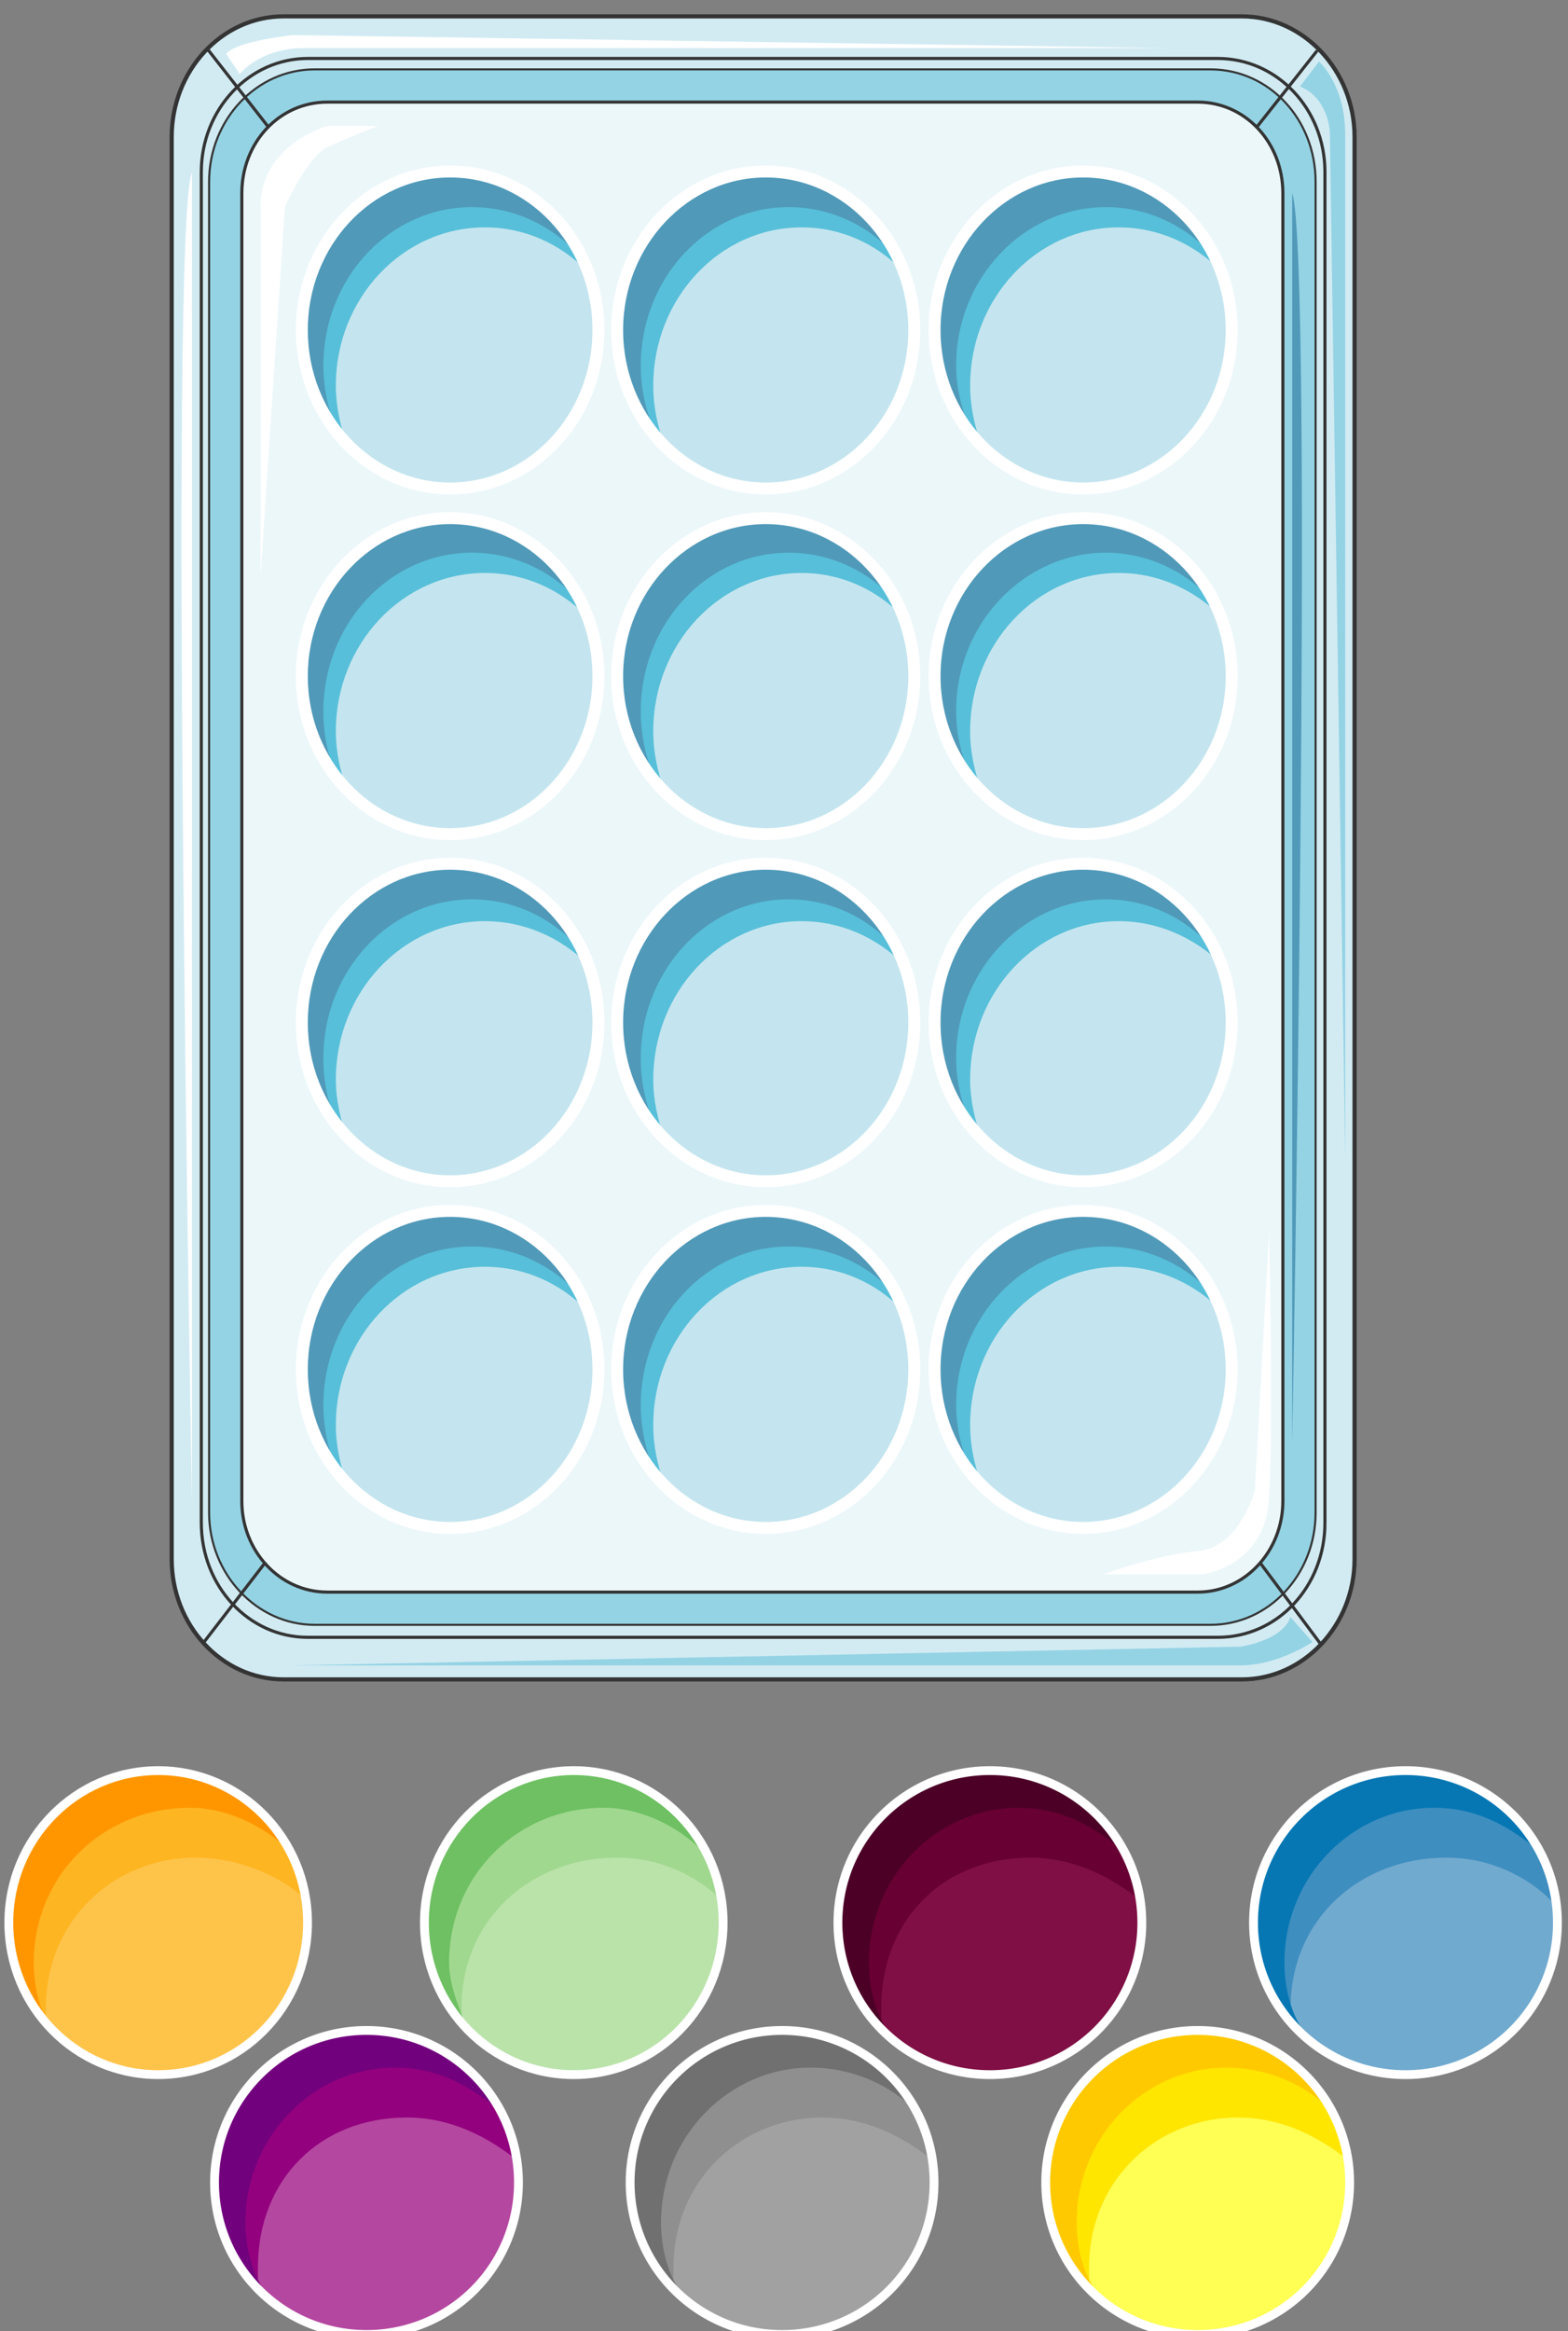 <svg xmlns="http://www.w3.org/2000/svg" version="1.0" viewBox="0 0 241.323 358.639"><rect x="0" y="0" width="241.323" height="358.639" fill="#808080" stroke="none"/><defs><clipPath clipPathUnits="userSpaceOnUse" id="a"><path d="M0 1.599h241.054v358.903H0z"/></clipPath></defs><path d="M208.474 239.855c0 10.153-7.836 18.508-17.35 18.508H43.654c-9.555 0-17.23-8.355-17.23-18.508V21.067c0-10.154 7.675-18.549 17.23-18.549h147.47c9.514 0 17.35 8.395 17.35 18.55v218.787z" fill="#d2ebf3" fill-rule="evenodd" fill-opacity="1" stroke="none"/><path d="M203.916 234.258c0 9.834-7.315 17.63-16.51 17.63H47.371c-9.034 0-16.39-7.796-16.39-17.63V26.464c0-9.634 7.356-17.47 16.39-17.47h140.035c9.195 0 16.51 7.836 16.51 17.47v207.794z" fill="#d2ebf3" fill-rule="evenodd" fill-opacity="1" stroke="none"/><path d="M202.477 232.699c0 9.474-7.155 17.27-16.19 17.27H48.411c-8.875 0-16.23-7.796-16.23-17.27V27.983c0-9.634 7.355-17.31 16.23-17.31h137.876c9.035 0 16.19 7.676 16.19 17.31v204.716z" fill="#94d3e4" fill-rule="evenodd" fill-opacity="1" stroke="none"/><path d="M197.44 230.94c0 7.635-5.796 13.992-13.112 13.992H50.37c-7.355 0-13.152-6.357-13.152-13.992V29.742c0-7.835 5.797-14.032 13.152-14.032h133.96c7.315 0 13.111 6.197 13.111 14.032V230.94z" fill="#ecf7fa" fill-rule="evenodd" fill-opacity="1" stroke="none"/><path clip-path="url(#a)" d="M208.474 239.855c0 10.153-7.836 18.508-17.35 18.508H43.654c-9.555 0-17.23-8.355-17.23-18.508V21.067c0-10.154 7.675-18.549 17.23-18.549h147.47c9.514 0 17.35 8.395 17.35 18.55v218.787z" fill="none" stroke="#343434" stroke-width=".64px" stroke-linecap="butt" stroke-linejoin="miter" stroke-miterlimit="8" stroke-dasharray="none" stroke-opacity="1"/><path d="M203.916 234.258c0 9.834-7.315 17.63-16.51 17.63H47.371c-9.034 0-16.39-7.796-16.39-17.63V26.464c0-9.634 7.356-17.47 16.39-17.47h140.035c9.195 0 16.51 7.836 16.51 17.47v207.794z" fill="none" stroke="#343434" stroke-width=".48px" stroke-linecap="butt" stroke-linejoin="miter" stroke-miterlimit="8" stroke-dasharray="none" stroke-opacity="1"/><path d="M202.477 232.699c0 9.474-7.155 17.27-16.19 17.27H48.411c-8.875 0-16.23-7.796-16.23-17.27V27.983c0-9.634 7.355-17.31 16.23-17.31h137.876c9.035 0 16.19 7.676 16.19 17.31v204.716z" fill="none" stroke="#343434" stroke-width=".32px" stroke-linecap="butt" stroke-linejoin="miter" stroke-miterlimit="8" stroke-dasharray="none" stroke-opacity="1"/><path d="M197.44 230.94c0 7.635-5.796 13.992-13.112 13.992H50.37c-7.355 0-13.152-6.357-13.152-13.992V29.742c0-7.835 5.797-14.032 13.152-14.032h133.96c7.315 0 13.111 6.197 13.111 14.032V230.94zM31.94 7.555l9.435 12.073M40.895 240.294l-9.674 12.553M193.843 240.294l9.354 12.553M193.363 19.628l9.354-11.833" fill="none" stroke="#343434" stroke-width=".48px" stroke-linecap="butt" stroke-linejoin="miter" stroke-miterlimit="8" stroke-dasharray="none" stroke-opacity="1"/><path d="M143.793 50.73c0-13.433 10.274-24.386 22.866-24.386 12.632 0 22.866 10.953 22.866 24.385 0 13.472-10.234 24.385-22.866 24.385-12.592 0-22.866-10.913-22.866-24.385z" fill="#5099b9" fill-rule="evenodd" fill-opacity="1" stroke="none"/><path d="M166.659 75.114c-6.676 0-12.832-3.078-16.91-8.155-1.559-3.278-2.598-6.915-2.598-10.713 0-13.472 10.433-24.385 23.066-24.385 6.676 0 12.832 3.118 16.95 8.035 1.519 3.238 2.358 6.876 2.358 10.873 0 13.472-10.234 24.345-22.866 24.345z" fill="#57bfd9" fill-rule="evenodd" fill-opacity="1" stroke="none"/><path d="M172.176 34.979c6.116 0 11.593 2.558 15.83 6.756 1.04 2.718 1.52 5.796 1.52 9.074 0 13.432-10.195 24.305-22.827 24.305-6.116 0-11.593-2.518-15.67-6.715-1-2.719-1.72-5.797-1.72-9.075 0-13.432 10.234-24.345 22.867-24.345z" fill="#c4e5ef" fill-rule="evenodd" fill-opacity="1" stroke="none"/><path d="M143.833 50.77c0-13.433 10.274-24.386 22.866-24.386 12.632 0 22.866 10.953 22.866 24.385 0 13.472-10.234 24.385-22.866 24.385-12.592 0-22.866-10.913-22.866-24.385" fill="none" stroke="#fff" stroke-width="1.839px" stroke-linecap="butt" stroke-linejoin="miter" stroke-miterlimit="8" stroke-dasharray="none" stroke-opacity="1"/><path d="M94.942 50.73c0-13.433 10.274-24.386 22.867-24.386 12.632 0 22.866 10.953 22.866 24.385 0 13.472-10.234 24.385-22.866 24.385-12.593 0-22.867-10.913-22.867-24.385z" fill="#5099b9" fill-rule="evenodd" fill-opacity="1" stroke="none"/><path d="M117.969 75.114c-6.796 0-12.713-3.078-16.95-8.155-1.52-3.278-2.399-6.915-2.399-10.713 0-13.472 10.194-24.385 22.746-24.385 6.796 0 12.873 3.118 16.95 8.035 1.52 3.238 2.359 6.876 2.359 10.873 0 13.472-10.154 24.345-22.707 24.345z" fill="#57bfd9" fill-rule="evenodd" fill-opacity="1" stroke="none"/><path d="M123.365 34.979c6.117 0 11.553 2.558 15.63 6.756 1.2 2.718 1.68 5.796 1.68 9.074 0 13.432-10.194 24.305-22.786 24.305-6.117 0-11.553-2.518-15.631-6.715-1.04-2.719-1.719-5.797-1.719-9.075 0-13.432 10.234-24.345 22.826-24.345z" fill="#c4e5ef" fill-rule="evenodd" fill-opacity="1" stroke="none"/><path d="M94.982 50.77c0-13.433 10.274-24.386 22.867-24.386 12.632 0 22.866 10.953 22.866 24.385 0 13.472-10.234 24.385-22.866 24.385-12.593 0-22.867-10.913-22.867-24.385" fill="none" stroke="#fff" stroke-width="1.839px" stroke-linecap="butt" stroke-linejoin="miter" stroke-miterlimit="8" stroke-dasharray="none" stroke-opacity="1"/><path d="M46.412 50.73c0-13.433 10.234-24.386 22.826-24.386 12.632 0 22.826 10.953 22.826 24.385 0 13.472-10.194 24.385-22.826 24.385-12.592 0-22.826-10.913-22.826-24.385z" fill="#5099b9" fill-rule="evenodd" fill-opacity="1" stroke="none"/><path d="M69.238 75.114c-6.836 0-12.792-3.078-17.07-8.155-1.519-3.278-2.398-6.915-2.398-10.713 0-13.472 10.234-24.385 22.866-24.385 6.836 0 12.792 3.118 17.07 8.035 1.519 3.238 2.358 6.876 2.358 10.873 0 13.472-10.194 24.345-22.826 24.345z" fill="#57bfd9" fill-rule="evenodd" fill-opacity="1" stroke="none"/><path d="M74.635 34.979c6.156 0 11.633 2.558 15.75 6.756 1.2 2.718 1.68 5.796 1.68 9.074 0 13.432-10.235 24.305-22.907 24.305-6.156 0-11.633-2.518-15.75-6.715-1-2.719-1.72-5.797-1.72-9.075 0-13.432 10.274-24.345 22.947-24.345z" fill="#c4e5ef" fill-rule="evenodd" fill-opacity="1" stroke="none"/><path d="M46.452 50.77c0-13.433 10.234-24.386 22.826-24.386 12.632 0 22.826 10.953 22.826 24.385 0 13.472-10.194 24.385-22.826 24.385-12.592 0-22.826-10.913-22.826-24.385" fill="none" stroke="#fff" stroke-width="1.839px" stroke-linecap="butt" stroke-linejoin="miter" stroke-miterlimit="8" stroke-dasharray="none" stroke-opacity="1"/><path d="M143.793 103.977c0-13.392 10.274-24.305 22.866-24.305 12.632 0 22.866 10.913 22.866 24.305 0 13.432-10.234 24.305-22.866 24.305-12.592 0-22.866-10.873-22.866-24.305z" fill="#5099b9" fill-rule="evenodd" fill-opacity="1" stroke="none"/><path d="M166.659 128.282c-6.676 0-12.832-3.078-16.91-7.995-1.559-3.238-2.598-6.876-2.598-10.873 0-13.472 10.433-24.386 23.066-24.386 6.676 0 12.832 3.119 16.95 8.036 1.519 3.238 2.358 6.875 2.358 10.873 0 13.472-10.234 24.345-22.866 24.345z" fill="#57bfd9" fill-rule="evenodd" fill-opacity="1" stroke="none"/><path d="M172.176 88.147c6.116 0 11.593 2.558 15.83 6.755 1.04 2.719 1.52 5.797 1.52 9.075 0 13.432-10.195 24.305-22.827 24.305-6.116 0-11.593-2.518-15.67-6.716-1-2.718-1.72-5.796-1.72-9.074 0-13.432 10.234-24.345 22.867-24.345z" fill="#c4e5ef" fill-rule="evenodd" fill-opacity="1" stroke="none"/><path d="M143.833 104.017c0-13.392 10.274-24.305 22.866-24.305 12.632 0 22.866 10.913 22.866 24.305 0 13.432-10.234 24.305-22.866 24.305-12.592 0-22.866-10.873-22.866-24.305" fill="none" stroke="#fff" stroke-width="1.839px" stroke-linecap="butt" stroke-linejoin="miter" stroke-miterlimit="8" stroke-dasharray="none" stroke-opacity="1"/><path d="M94.942 103.977c0-13.392 10.274-24.305 22.867-24.305 12.632 0 22.866 10.913 22.866 24.305 0 13.432-10.234 24.305-22.866 24.305-12.593 0-22.867-10.873-22.867-24.305z" fill="#5099b9" fill-rule="evenodd" fill-opacity="1" stroke="none"/><path d="M117.969 128.282c-6.796 0-12.713-3.078-16.95-7.995-1.52-3.238-2.399-6.876-2.399-10.873 0-13.472 10.194-24.386 22.746-24.386 6.796 0 12.873 3.119 16.95 8.036 1.52 3.238 2.359 6.875 2.359 10.873 0 13.472-10.154 24.345-22.707 24.345z" fill="#57bfd9" fill-rule="evenodd" fill-opacity="1" stroke="none"/><path d="M123.365 88.147c6.117 0 11.553 2.558 15.63 6.755 1.2 2.719 1.68 5.797 1.68 9.075 0 13.432-10.194 24.305-22.786 24.305-6.117 0-11.553-2.518-15.631-6.716-1.04-2.718-1.719-5.796-1.719-9.074 0-13.432 10.234-24.345 22.826-24.345z" fill="#c4e5ef" fill-rule="evenodd" fill-opacity="1" stroke="none"/><path d="M94.982 104.017c0-13.392 10.274-24.305 22.867-24.305 12.632 0 22.866 10.913 22.866 24.305 0 13.432-10.234 24.305-22.866 24.305-12.593 0-22.867-10.873-22.867-24.305" fill="none" stroke="#fff" stroke-width="1.839px" stroke-linecap="butt" stroke-linejoin="miter" stroke-miterlimit="8" stroke-dasharray="none" stroke-opacity="1"/><path d="M46.412 103.977c0-13.392 10.234-24.305 22.826-24.305 12.632 0 22.826 10.913 22.826 24.305 0 13.432-10.194 24.305-22.826 24.305-12.592 0-22.826-10.873-22.826-24.305z" fill="#5099b9" fill-rule="evenodd" fill-opacity="1" stroke="none"/><path d="M69.238 128.282c-6.836 0-12.792-3.078-17.07-7.995-1.519-3.238-2.398-6.876-2.398-10.873 0-13.472 10.234-24.386 22.866-24.386 6.836 0 12.792 3.119 17.07 8.036 1.519 3.238 2.358 6.875 2.358 10.873 0 13.472-10.194 24.345-22.826 24.345z" fill="#57bfd9" fill-rule="evenodd" fill-opacity="1" stroke="none"/><path d="M74.635 88.147c6.156 0 11.633 2.558 15.75 6.755 1.2 2.719 1.68 5.797 1.68 9.075 0 13.432-10.235 24.305-22.907 24.305-6.156 0-11.633-2.518-15.75-6.716-1-2.718-1.72-5.796-1.72-9.074 0-13.432 10.274-24.345 22.947-24.345z" fill="#c4e5ef" fill-rule="evenodd" fill-opacity="1" stroke="none"/><path d="M46.452 104.017c0-13.392 10.234-24.305 22.826-24.305 12.632 0 22.826 10.913 22.826 24.305 0 13.432-10.194 24.305-22.826 24.305-12.592 0-22.826-10.873-22.826-24.305" fill="none" stroke="#fff" stroke-width="1.839px" stroke-linecap="butt" stroke-linejoin="miter" stroke-miterlimit="8" stroke-dasharray="none" stroke-opacity="1"/><path d="M143.793 157.265c0-13.472 10.274-24.426 22.866-24.426 12.632 0 22.866 10.954 22.866 24.426 0 13.512-10.234 24.425-22.866 24.425-12.592 0-22.866-10.913-22.866-24.425z" fill="#5099b9" fill-rule="evenodd" fill-opacity="1" stroke="none"/><path d="M166.659 181.69c-6.676 0-12.832-3.078-16.91-7.995-1.559-3.278-2.598-6.916-2.598-10.914 0-13.471 10.433-24.425 23.066-24.425 6.676 0 12.832 3.118 16.95 8.195a25.622 25.622 0 0 1 2.358 10.754c0 13.471-10.234 24.385-22.866 24.385z" fill="#57bfd9" fill-rule="evenodd" fill-opacity="1" stroke="none"/><path d="M172.176 141.714c6.116 0 11.593 2.559 15.83 6.556 1.04 2.918 1.52 5.997 1.52 9.075 0 13.471-10.195 24.345-22.827 24.345-6.116 0-11.593-2.519-15.67-6.516-1-2.918-1.72-5.997-1.72-9.075 0-13.471 10.234-24.385 22.867-24.385z" fill="#c4e5ef" fill-rule="evenodd" fill-opacity="1" stroke="none"/><path d="M143.833 157.305c0-13.472 10.274-24.426 22.866-24.426 12.632 0 22.866 10.954 22.866 24.426 0 13.511-10.234 24.425-22.866 24.425-12.592 0-22.866-10.914-22.866-24.425" fill="none" stroke="#fff" stroke-width="1.839px" stroke-linecap="butt" stroke-linejoin="miter" stroke-miterlimit="8" stroke-dasharray="none" stroke-opacity="1"/><path d="M94.942 157.265c0-13.472 10.274-24.426 22.867-24.426 12.632 0 22.866 10.954 22.866 24.426 0 13.512-10.234 24.425-22.866 24.425-12.593 0-22.867-10.913-22.867-24.425z" fill="#5099b9" fill-rule="evenodd" fill-opacity="1" stroke="none"/><path d="M117.969 181.69c-6.796 0-12.713-3.078-16.95-7.995a25.697 25.697 0 0 1-2.399-10.914c0-13.471 10.194-24.425 22.746-24.425 6.796 0 12.873 3.118 16.95 8.195a25.622 25.622 0 0 1 2.359 10.754c0 13.471-10.154 24.385-22.707 24.385z" fill="#57bfd9" fill-rule="evenodd" fill-opacity="1" stroke="none"/><path d="M123.365 141.714c6.117 0 11.553 2.559 15.63 6.556 1.2 2.918 1.68 5.997 1.68 9.075 0 13.471-10.194 24.345-22.786 24.345-6.117 0-11.553-2.519-15.631-6.516-1.04-2.918-1.719-5.997-1.719-9.075 0-13.471 10.234-24.385 22.826-24.385z" fill="#c4e5ef" fill-rule="evenodd" fill-opacity="1" stroke="none"/><path d="M94.982 157.305c0-13.472 10.274-24.426 22.867-24.426 12.632 0 22.866 10.954 22.866 24.426 0 13.511-10.234 24.425-22.866 24.425-12.593 0-22.867-10.914-22.867-24.425" fill="none" stroke="#fff" stroke-width="1.839px" stroke-linecap="butt" stroke-linejoin="miter" stroke-miterlimit="8" stroke-dasharray="none" stroke-opacity="1"/><path d="M46.412 157.265c0-13.472 10.234-24.426 22.826-24.426 12.632 0 22.826 10.954 22.826 24.426 0 13.512-10.194 24.425-22.826 24.425-12.592 0-22.826-10.913-22.826-24.425z" fill="#5099b9" fill-rule="evenodd" fill-opacity="1" stroke="none"/><path d="M69.238 181.69c-6.836 0-12.792-3.078-17.07-7.995a25.697 25.697 0 0 1-2.398-10.914c0-13.471 10.234-24.425 22.866-24.425 6.836 0 12.792 3.118 17.07 8.195a25.622 25.622 0 0 1 2.358 10.754c0 13.471-10.194 24.385-22.826 24.385z" fill="#57bfd9" fill-rule="evenodd" fill-opacity="1" stroke="none"/><path d="M74.635 141.714c6.156 0 11.633 2.559 15.75 6.556 1.2 2.918 1.68 5.997 1.68 9.075 0 13.471-10.235 24.345-22.907 24.345-6.156 0-11.633-2.519-15.75-6.516-1-2.918-1.72-5.997-1.72-9.075 0-13.471 10.274-24.385 22.947-24.385z" fill="#c4e5ef" fill-rule="evenodd" fill-opacity="1" stroke="none"/><path d="M46.452 157.305c0-13.472 10.234-24.426 22.826-24.426 12.632 0 22.826 10.954 22.826 24.426 0 13.511-10.194 24.425-22.826 24.425-12.592 0-22.826-10.914-22.826-24.425" fill="none" stroke="#fff" stroke-width="1.839px" stroke-linecap="butt" stroke-linejoin="miter" stroke-miterlimit="8" stroke-dasharray="none" stroke-opacity="1"/><path d="M143.793 210.632c0-13.432 10.274-24.385 22.866-24.385 12.632 0 22.866 10.953 22.866 24.385 0 13.472-10.234 24.386-22.866 24.386-12.592 0-22.866-10.914-22.866-24.386z" fill="#5099b9" fill-rule="evenodd" fill-opacity="1" stroke="none"/><path d="M166.659 235.018c-6.676 0-12.832-3.079-16.91-7.996-1.559-3.238-2.598-7.075-2.598-10.873 0-13.472 10.433-24.385 23.066-24.385 6.676 0 12.832 3.118 16.95 8.035 1.519 3.238 2.358 6.876 2.358 10.873 0 13.472-10.234 24.346-22.866 24.346z" fill="#57bfd9" fill-rule="evenodd" fill-opacity="1" stroke="none"/><path d="M172.176 194.882c6.116 0 11.593 2.558 15.83 6.756 1.04 2.718 1.52 5.796 1.52 9.074 0 13.432-10.195 24.306-22.827 24.306-6.116 0-11.593-2.519-15.67-6.716-1-2.719-1.72-5.797-1.72-9.075 0-13.432 10.234-24.345 22.867-24.345z" fill="#c4e5ef" fill-rule="evenodd" fill-opacity="1" stroke="none"/><path d="M143.833 210.672c0-13.432 10.274-24.385 22.866-24.385 12.632 0 22.866 10.953 22.866 24.385 0 13.472-10.234 24.386-22.866 24.386-12.592 0-22.866-10.914-22.866-24.386" fill="none" stroke="#fff" stroke-width="1.839px" stroke-linecap="butt" stroke-linejoin="miter" stroke-miterlimit="8" stroke-dasharray="none" stroke-opacity="1"/><path d="M94.942 210.632c0-13.432 10.274-24.385 22.867-24.385 12.632 0 22.866 10.953 22.866 24.385 0 13.472-10.234 24.386-22.866 24.386-12.593 0-22.867-10.914-22.867-24.386z" fill="#5099b9" fill-rule="evenodd" fill-opacity="1" stroke="none"/><path d="M117.969 235.018c-6.796 0-12.713-3.079-16.95-7.996-1.52-3.238-2.399-7.075-2.399-10.873 0-13.472 10.194-24.385 22.746-24.385 6.796 0 12.873 3.118 16.95 8.035 1.52 3.238 2.359 6.876 2.359 10.873 0 13.472-10.154 24.346-22.707 24.346z" fill="#57bfd9" fill-rule="evenodd" fill-opacity="1" stroke="none"/><path d="M123.365 194.882c6.117 0 11.553 2.558 15.63 6.756 1.2 2.718 1.68 5.796 1.68 9.074 0 13.432-10.194 24.306-22.786 24.306-6.117 0-11.553-2.519-15.631-6.716-1.04-2.719-1.719-5.797-1.719-9.075 0-13.432 10.234-24.345 22.826-24.345z" fill="#c4e5ef" fill-rule="evenodd" fill-opacity="1" stroke="none"/><path d="M94.982 210.672c0-13.432 10.274-24.385 22.867-24.385 12.632 0 22.866 10.953 22.866 24.385 0 13.472-10.234 24.386-22.866 24.386-12.593 0-22.867-10.914-22.867-24.386" fill="none" stroke="#fff" stroke-width="1.839px" stroke-linecap="butt" stroke-linejoin="miter" stroke-miterlimit="8" stroke-dasharray="none" stroke-opacity="1"/><path d="M46.412 210.632c0-13.432 10.234-24.385 22.826-24.385 12.632 0 22.826 10.953 22.826 24.385 0 13.472-10.194 24.386-22.826 24.386-12.592 0-22.826-10.914-22.826-24.386z" fill="#5099b9" fill-rule="evenodd" fill-opacity="1" stroke="none"/><path d="M69.238 235.018c-6.836 0-12.792-3.079-17.07-7.996-1.519-3.238-2.398-7.075-2.398-10.873 0-13.472 10.234-24.385 22.866-24.385 6.836 0 12.792 3.118 17.07 8.035 1.519 3.238 2.358 6.876 2.358 10.873 0 13.472-10.194 24.346-22.826 24.346z" fill="#57bfd9" fill-rule="evenodd" fill-opacity="1" stroke="none"/><path d="M74.635 194.882c6.156 0 11.633 2.558 15.75 6.756 1.2 2.718 1.68 5.796 1.68 9.074 0 13.432-10.235 24.306-22.907 24.306-6.156 0-11.633-2.519-15.75-6.716-1-2.719-1.72-5.797-1.72-9.075 0-13.432 10.274-24.345 22.947-24.345z" fill="#c4e5ef" fill-rule="evenodd" fill-opacity="1" stroke="none"/><path d="M46.452 210.672c0-13.432 10.234-24.385 22.826-24.385 12.632 0 22.826 10.953 22.826 24.385 0 13.472-10.194 24.386-22.826 24.386-12.592 0-22.826-10.914-22.826-24.386" fill="none" stroke="#fff" stroke-width="1.839px" stroke-linecap="butt" stroke-linejoin="miter" stroke-miterlimit="8" stroke-dasharray="none" stroke-opacity="1"/><path d="M58.165 19.388h-7.836s-10.233 2.918-10.233 12.393v56.845l3.757-56.845s3.438-7.636 6.476-9.115c3.079-1.439 7.836-3.278 7.836-3.278zM169.777 242.213h15.19s9.875-1.08 10.355-11.953c.68-10.713 0-40.655 0-40.655l-2.199 39.736s-2.399 8.715-8.675 9.274c-6.316.52-14.67 3.598-14.67 3.598z" fill="#fff" fill-rule="evenodd" fill-opacity="1" stroke="none"/><path d="m198.6 248.77 3.398 3.837s-5.277 3.598-11.074 3.598H45.213l145.711-2.879s6.476-.919 7.676-4.557zM200.079 13.312l2.918-3.838s4.038 3.478 4.038 11.273v157.505l-2.359-157.864s-.16-5.277-4.597-7.076z" fill="#94d3e4" fill-rule="evenodd" fill-opacity="1" stroke="none"/><path d="m34.819 8.315 2.079 3.078s3.078-3.997 9.874-3.997H179.85l-134.758-2s-8.875.92-10.274 2.919zM29.542 26.584V230.94s-3.598-196.161 0-204.356z" fill="#fff" fill-rule="evenodd" fill-opacity="1" stroke="none"/><path d="M198.88 29.702v192.124s3.357-181.57 0-192.124z" fill="#5099b9" fill-rule="evenodd" fill-opacity="1" stroke="none"/><path d="M160.902 335.717c0-12.913 10.474-23.386 23.386-23.386 12.952 0 23.386 10.473 23.386 23.386a23.34 23.34 0 0 1-23.386 23.385c-12.912 0-23.386-10.433-23.386-23.385z" fill="#ffff54" fill-rule="evenodd" fill-opacity="1" stroke="none"/><path d="M167.618 348.789c0-13.432 10.474-23.026 22.907-23.026 6.675 0 12.392 2.878 17.15 6.716-1.88-11.514-11.434-20.148-22.907-20.148-13.352 0-23.866 10.553-23.866 23.985 0 5.757 2.879 11.513 6.716 15.35v-2.877z" fill="#ffe600" fill-rule="evenodd" fill-opacity="1" stroke="none"/><path d="M165.7 341.913c0-13.352 10.553-23.826 22.986-23.826 6.716 0 12.472 2.839 16.27 6.676-3.798-7.635-11.473-12.432-20.108-12.432-13.392 0-23.946 10.513-23.946 23.865 0 6.676 2.879 12.393 7.676 16.19-1.919-2.838-2.878-6.676-2.878-10.473z" fill="#ffc900" fill-rule="evenodd" fill-opacity="1" stroke="none"/><path clip-path="url(#a)" d="M160.942 335.757c0-12.913 10.474-23.386 23.386-23.386 12.952 0 23.386 10.473 23.386 23.386a23.34 23.34 0 0 1-23.386 23.385c-12.912 0-23.386-10.433-23.386-23.385" fill="none" stroke="#fff" stroke-width="1.359px" stroke-linecap="round" stroke-linejoin="round" stroke-miterlimit="10" stroke-dasharray="none" stroke-opacity="1"/><path d="M32.98 335.717c0-12.913 10.474-23.386 23.386-23.386 12.952 0 23.386 10.473 23.386 23.386a23.34 23.34 0 0 1-23.386 23.385c-12.912 0-23.386-10.433-23.386-23.385z" fill="#b447a0" fill-rule="evenodd" fill-opacity="1" stroke="none"/><path d="M39.696 348.789c0-13.432 9.514-23.026 22.906-23.026 6.676 0 12.393 2.878 17.15 6.716-1.88-11.514-11.433-20.148-22.906-20.148-13.352 0-23.866 10.553-23.866 23.985 0 5.757 2.878 11.513 6.716 15.35v-2.877z" fill="#93017e" fill-rule="evenodd" fill-opacity="1" stroke="none"/><path d="M37.777 341.913c0-13.352 10.554-23.826 22.986-23.826 6.716 0 11.513 2.839 16.27 6.676-3.797-7.635-11.473-12.432-20.108-12.432-13.391 0-23.945 10.513-23.945 23.865 0 6.676 2.878 12.393 7.675 16.19-1.918-2.838-2.878-6.676-2.878-10.473z" fill="#72017d" fill-rule="evenodd" fill-opacity="1" stroke="none"/><path clip-path="url(#a)" d="M33.02 335.757c0-12.913 10.474-23.386 23.386-23.386 12.952 0 23.386 10.473 23.386 23.386a23.34 23.34 0 0 1-23.386 23.385c-12.912 0-23.386-10.433-23.386-23.385" fill="none" stroke="#fff" stroke-width="1.359px" stroke-linecap="round" stroke-linejoin="round" stroke-miterlimit="10" stroke-dasharray="none" stroke-opacity="1"/><path d="M192.883 295.74c0-12.911 10.474-23.385 23.386-23.385 12.952 0 23.386 10.474 23.386 23.386a23.34 23.34 0 0 1-23.386 23.386c-12.912 0-23.386-10.434-23.386-23.386z" fill="#71aacf" fill-rule="evenodd" fill-opacity="1" stroke="none"/><path d="M198.64 308.813c0-13.432 10.553-23.026 23.945-23.026 6.716 0 12.473 2.878 16.27 6.716-.92-11.513-10.513-20.148-22.986-20.148-12.432 0-22.986 10.554-22.986 23.985 0 5.757 2.878 11.513 6.716 15.351 0-.96-.96-1.919-.96-2.878z" fill="#3e8ec0" fill-rule="evenodd" fill-opacity="1" stroke="none"/><path d="M197.68 301.937c0-13.352 10.554-23.826 22.986-23.826 6.716 0 11.513 2.839 16.27 6.676-3.797-7.635-11.473-12.432-21.067-12.432-12.432 0-22.986 10.514-22.986 23.865 0 6.676 2.878 12.393 7.675 16.19-1.918-2.838-2.878-6.675-2.878-10.473z" fill="#0677b3" fill-rule="evenodd" fill-opacity="1" stroke="none"/><path clip-path="url(#a)" d="M192.923 295.78c0-12.911 10.474-23.385 23.386-23.385 12.952 0 23.386 10.474 23.386 23.386a23.34 23.34 0 0 1-23.386 23.386c-12.912 0-23.386-10.434-23.386-23.386" fill="none" stroke="#fff" stroke-width="1.359px" stroke-linecap="round" stroke-linejoin="round" stroke-miterlimit="10" stroke-dasharray="none" stroke-opacity="1"/><path d="M65.28 295.74c0-12.911 10.314-23.385 22.987-23.385 12.712 0 22.986 10.474 22.986 23.386 0 12.952-10.274 23.386-22.986 23.386-12.673 0-22.987-10.434-22.987-23.386z" fill="#bae3aa" fill-rule="evenodd" fill-opacity="1" stroke="none"/><path d="M71.037 308.813c0-13.432 10.554-23.026 23.945-23.026 6.716 0 12.473 2.878 16.27 6.716-.919-11.513-11.472-20.148-22.985-20.148-12.433 0-22.987 10.554-22.987 23.985 0 5.757 1.92 11.513 5.757 15.351v-2.878z" fill="#a0d88f" fill-rule="evenodd" fill-opacity="1" stroke="none"/><path d="M69.118 301.937c0-13.352 10.474-23.826 23.786-23.826 5.716 0 11.433 2.839 15.23 6.676-3.797-7.635-11.393-12.432-19.987-12.432-12.353 0-22.867 10.514-22.867 23.865a22.993 22.993 0 0 0 6.676 16.19c-.959-2.838-2.838-6.675-2.838-10.473z" fill="#6ec062" fill-rule="evenodd" fill-opacity="1" stroke="none"/><path d="M65.32 295.78c0-12.911 10.314-23.385 22.986-23.385 12.713 0 22.987 10.474 22.987 23.386 0 12.952-10.274 23.386-22.987 23.386-12.672 0-22.986-10.434-22.986-23.386" fill="none" stroke="#fff" stroke-width="1.359px" stroke-linecap="round" stroke-linejoin="round" stroke-miterlimit="10" stroke-dasharray="none" stroke-opacity="1"/><path d="M96.941 335.717c0-12.913 10.474-23.386 23.386-23.386 12.952 0 23.386 10.473 23.386 23.386a23.34 23.34 0 0 1-23.386 23.385c-12.912 0-23.386-10.433-23.386-23.385z" fill="#a1a1a1" fill-rule="evenodd" fill-opacity="1" stroke="none"/><path d="M103.657 348.789c0-13.432 10.474-23.026 22.906-23.026 6.676 0 12.393 2.878 17.15 6.716-1.879-11.514-11.433-20.148-22.906-20.148-13.352 0-23.866 10.553-23.866 23.985 0 5.757 2.879 11.513 6.716 15.35v-2.877z" fill="#8f8f8f" fill-rule="evenodd" fill-opacity="1" stroke="none"/><path d="M101.738 341.913c0-13.352 10.554-23.826 22.986-23.826 6.716 0 12.473 2.839 16.27 6.676-3.797-7.635-11.472-12.432-20.107-12.432-13.392 0-23.946 10.513-23.946 23.865 0 6.676 2.879 12.393 7.676 16.19-1.92-2.838-2.879-6.676-2.879-10.473z" fill="#707070" fill-rule="evenodd" fill-opacity="1" stroke="none"/><path clip-path="url(#a)" d="M96.981 335.757c0-12.913 10.474-23.386 23.386-23.386 12.952 0 23.386 10.473 23.386 23.386a23.34 23.34 0 0 1-23.386 23.385c-12.912 0-23.386-10.433-23.386-23.385" fill="none" stroke="#fff" stroke-width="1.359px" stroke-linecap="round" stroke-linejoin="round" stroke-miterlimit="10" stroke-dasharray="none" stroke-opacity="1"/><path d="M128.922 295.74c0-12.911 10.474-23.385 23.386-23.385 12.952 0 23.386 10.474 23.386 23.386a23.34 23.34 0 0 1-23.386 23.386c-12.912 0-23.386-10.434-23.386-23.386z" fill="#7f0f44" fill-rule="evenodd" fill-opacity="1" stroke="none"/><path d="M135.638 308.813c0-13.432 9.514-23.026 22.906-23.026 6.676 0 12.392 2.878 17.15 6.716-1.88-11.513-11.434-20.148-23.826-20.148-12.433 0-22.946 10.554-22.946 23.985 0 5.757 2.878 11.513 6.716 15.351v-2.878z" fill="#680034" fill-rule="evenodd" fill-opacity="1" stroke="none"/><path d="M133.719 301.937c0-13.352 10.554-23.826 22.986-23.826 6.716 0 11.513 2.839 16.27 6.676-3.798-7.635-11.473-12.432-21.067-12.432-12.433 0-22.986 10.514-22.986 23.865 0 6.676 2.878 12.393 7.675 16.19-1.919-2.838-2.878-6.675-2.878-10.473z" fill="#4c0026" fill-rule="evenodd" fill-opacity="1" stroke="none"/><path d="M128.962 295.78c0-12.911 10.473-23.385 23.386-23.385 12.952 0 23.385 10.474 23.385 23.386a23.34 23.34 0 0 1-23.385 23.386c-12.913 0-23.386-10.434-23.386-23.386" fill="none" stroke="#fff" stroke-width="1.359px" stroke-linecap="round" stroke-linejoin="round" stroke-miterlimit="10" stroke-dasharray="none" stroke-opacity="1"/><path d="M1.32 295.74c0-12.911 10.313-23.385 22.985-23.385 12.713 0 22.986 10.474 22.986 23.386 0 12.952-10.273 23.386-22.986 23.386-12.672 0-22.986-10.434-22.986-23.386z" fill="#fec44a" fill-rule="evenodd" fill-opacity="1" stroke="none"/><path d="M7.076 308.813c0-13.432 10.553-23.026 22.986-23.026 6.716 0 13.432 2.878 17.23 6.716-.92-11.513-11.474-20.148-22.987-20.148-12.432 0-22.986 10.554-22.986 23.985 0 5.757 1.919 11.513 5.757 15.351v-2.878z" fill="#feb522" fill-rule="evenodd" fill-opacity="1" stroke="none"/><path d="M5.197 301.937c0-13.352 10.553-23.826 24.025-23.826 5.757 0 11.513 2.839 15.351 6.676-3.838-7.635-11.513-12.432-20.148-12.432-12.512 0-23.106 10.514-23.106 23.865 0 6.676 2.918 12.393 6.756 16.19-1.919-2.838-2.878-6.675-2.878-10.473z" fill="#ff9600" fill-rule="evenodd" fill-opacity="1" stroke="none"/><path clip-path="url(#a)" d="M1.36 295.78c0-12.911 10.313-23.385 22.985-23.385 12.713 0 22.986 10.474 22.986 23.386 0 12.952-10.273 23.386-22.986 23.386-12.672 0-22.986-10.434-22.986-23.386" fill="none" stroke="#fff" stroke-width="1.359px" stroke-linecap="round" stroke-linejoin="round" stroke-miterlimit="10" stroke-dasharray="none" stroke-opacity="1"/></svg>
